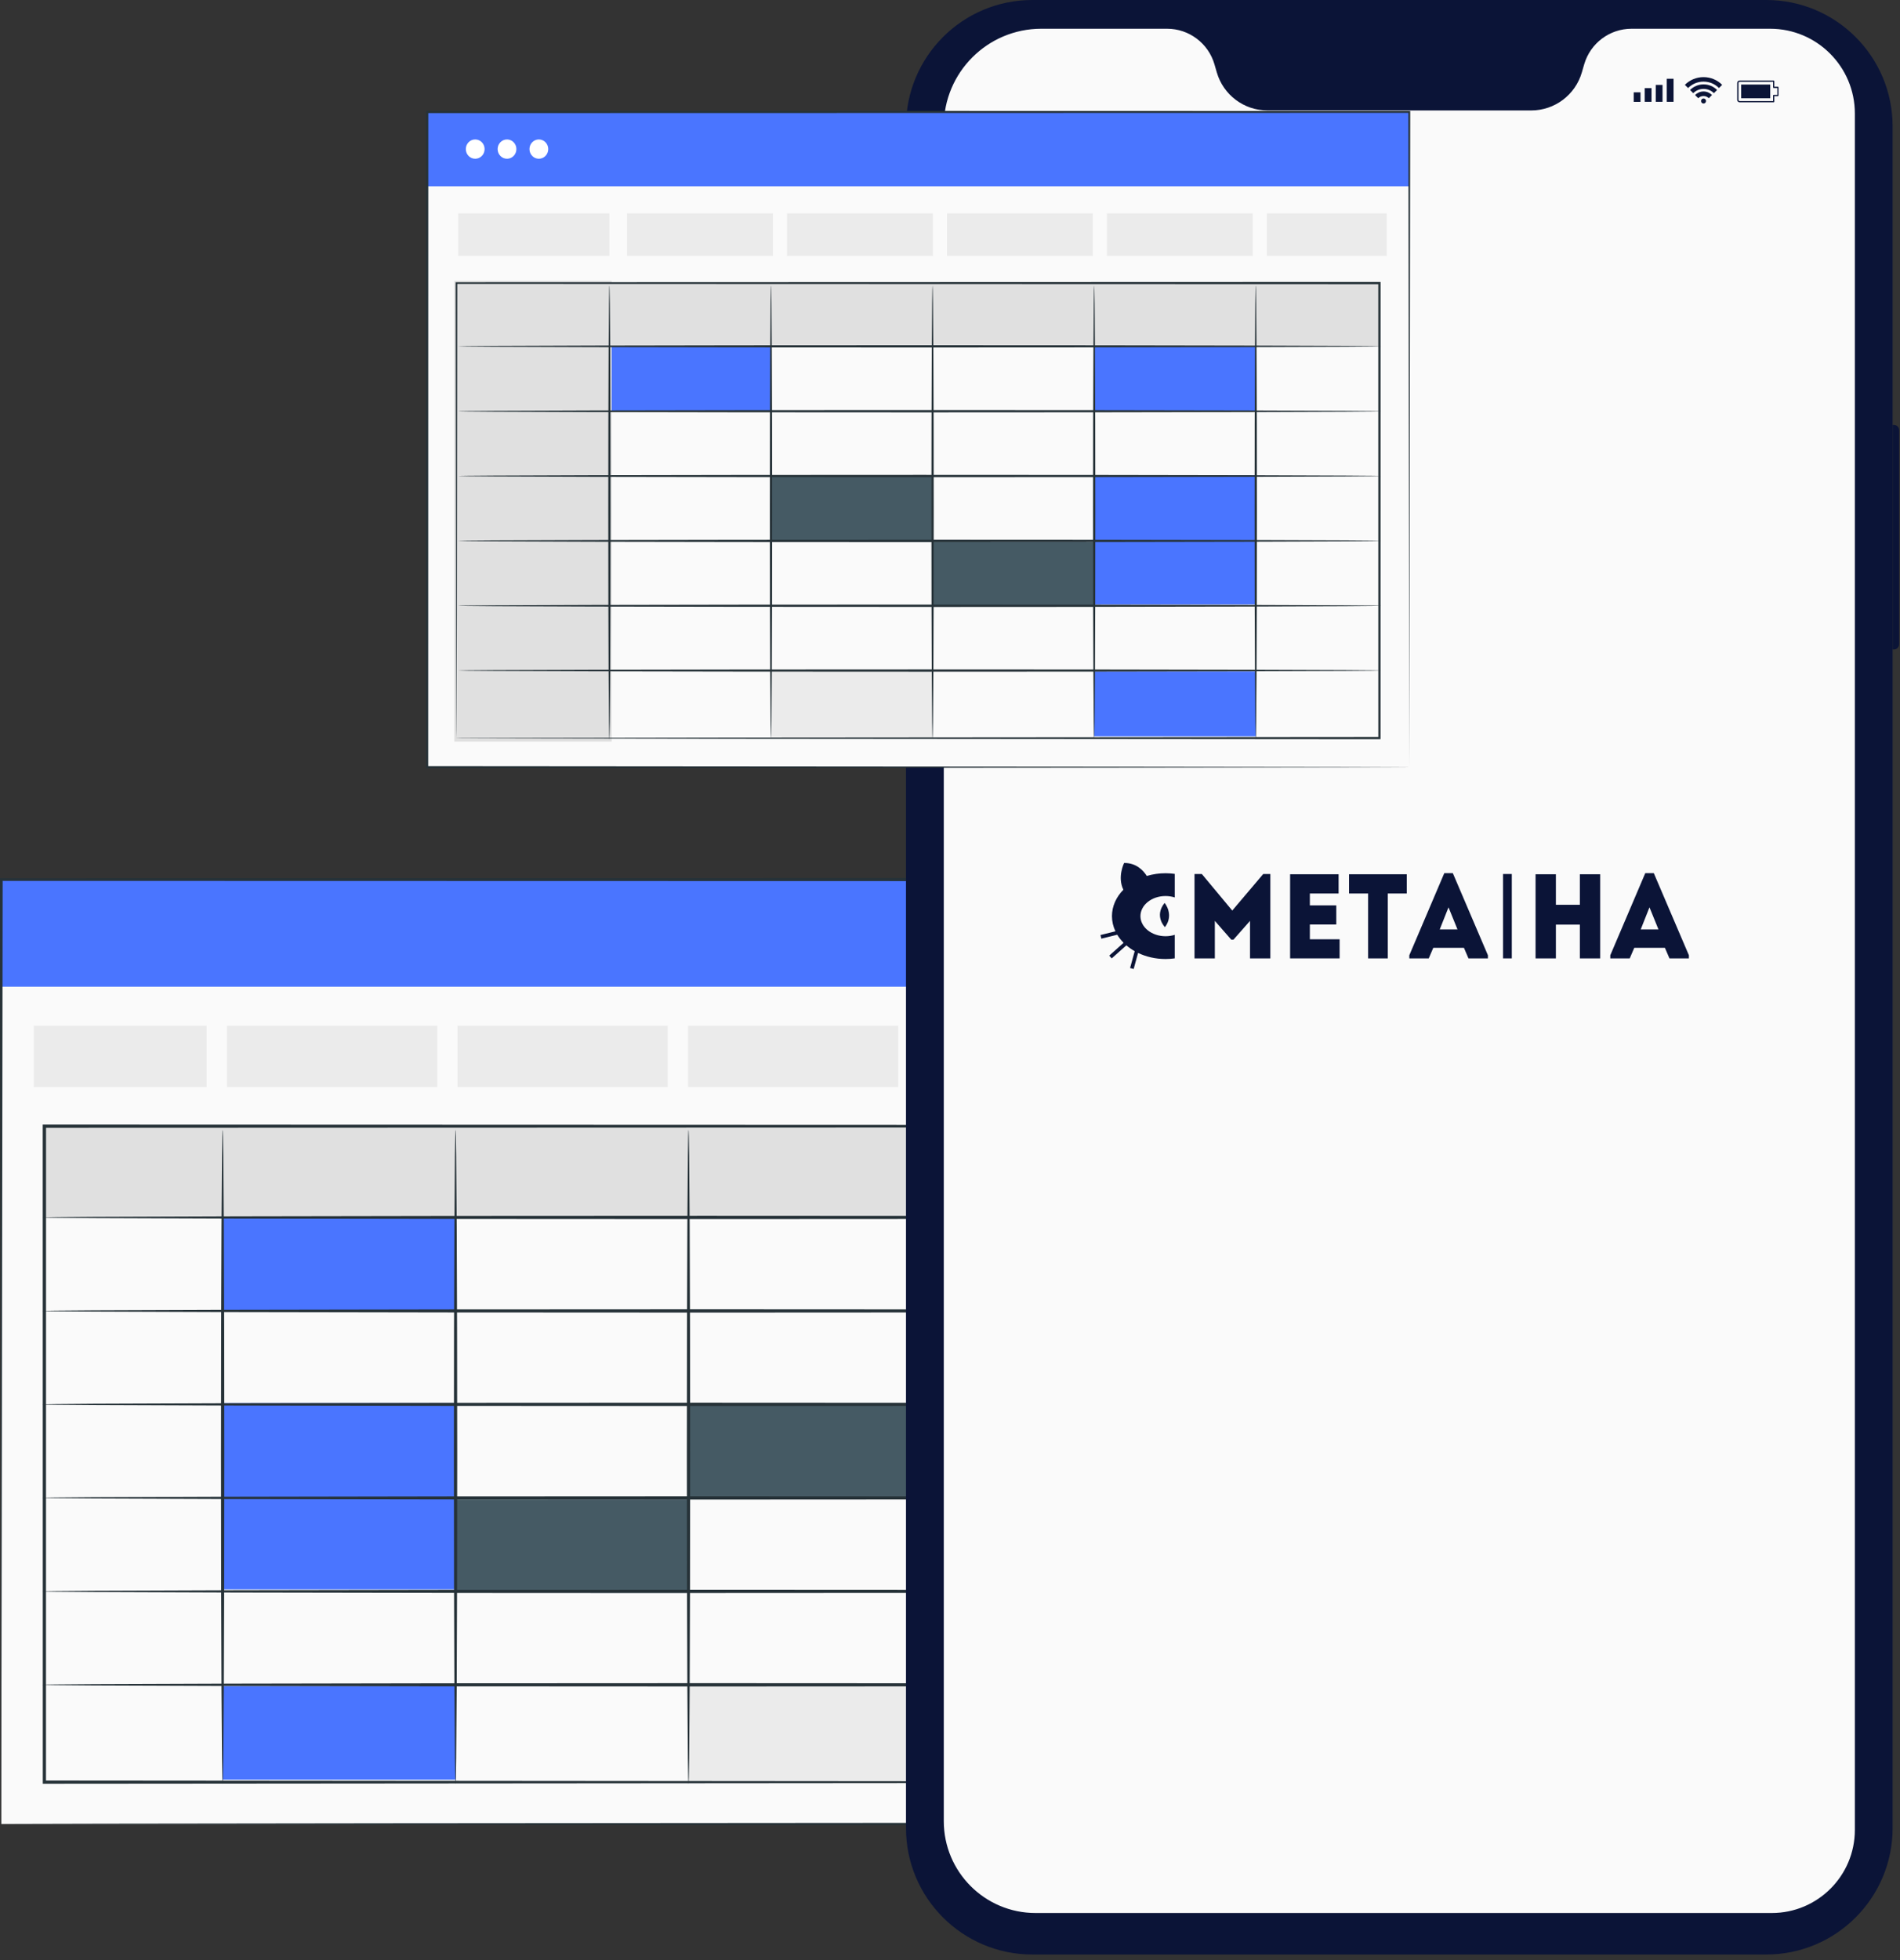 <?xml version="1.0" encoding="UTF-8"?> <svg xmlns="http://www.w3.org/2000/svg" width="223" height="230" viewBox="0 0 223 230" fill="none"><rect x="0" y="0" width="223" height="230" fill="#333333" stroke="none"/><path d="M0.157 103.194H166.321V214.005H0.157V103.194Z" fill="#FAFAFA"></path><path d="M108.151 142.838H135.485V153.808H108.151V142.838Z" fill="#4A75FF"></path><path d="M26.134 142.838H53.468V153.808H26.134V142.838Z" fill="#4A75FF"></path><path d="M26.134 164.621H53.468V175.59H26.134V164.621Z" fill="#4A75FF"></path><path d="M26.134 175.508H53.468V186.477H26.134V175.508Z" fill="#4A75FF"></path><path d="M80.809 164.814H108.143V175.784H80.809V164.814Z" fill="#455A64"></path><path d="M53.52 175.918H80.854V186.887H53.52V175.918Z" fill="#455A64"></path><path d="M80.809 197.67H108.143V209.079H80.809V197.67Z" fill="#EBEBEB"></path><path d="M26.134 197.827H53.468V208.796H26.134V197.827Z" fill="#4A75FF"></path><path d="M5.202 132.122H152.803V142.838H5.202V132.122Z" fill="#E0E0E0"></path><path d="M135.477 132.122H161.358V209.31H135.477V132.122Z" fill="#E0E0E0"></path><path d="M135.112 209.683H161.731V131.75H135.105V209.683H135.112ZM160.993 208.938H135.857V132.495H160.986V208.938H160.993Z" fill="#E0E0E0"></path><path d="M0.157 103.194H166.321V115.765H0.157V103.194Z" fill="#4A75FF"></path><path d="M135.485 120.348H161.068V127.539H135.485V120.348Z" fill="#EBEBEB"></path><path d="M107.816 120.348H132.489V127.539H107.816V120.348Z" fill="#EBEBEB"></path><path d="M80.757 120.348H105.431V127.539H80.757V120.348Z" fill="#EBEBEB"></path><path d="M53.699 120.348H78.373V127.539H53.699V120.348Z" fill="#EBEBEB"></path><path d="M26.641 120.348H51.315V127.539H26.641V120.348Z" fill="#EBEBEB"></path><path d="M3.972 120.348H24.249V127.539H3.972V120.348Z" fill="#EBEBEB"></path><path d="M161.358 209.079C161.358 209.079 161.097 209.079 160.598 209.072C160.091 209.072 159.346 209.072 158.37 209.064C156.403 209.064 153.504 209.049 149.741 209.042C142.207 209.027 131.23 209.012 117.399 208.99C89.759 208.967 50.741 208.938 5.209 208.9L5.395 209.087C5.395 185.285 5.395 159.255 5.403 132.137L5.209 132.324C65.54 132.301 120.506 132.286 161.366 132.271L161.224 132.13C161.254 155.85 161.284 175.076 161.299 188.37C161.314 195.025 161.328 200.196 161.336 203.714C161.336 205.465 161.351 206.806 161.351 207.716C161.351 208.617 161.366 209.087 161.366 209.087C161.366 209.087 161.373 208.64 161.381 207.745C161.381 206.844 161.388 205.51 161.396 203.773C161.403 200.264 161.418 195.107 161.433 188.467C161.448 175.15 161.478 155.894 161.507 132.137V131.996H161.366C120.506 131.981 65.533 131.966 5.209 131.944H5.015V132.137C5.015 159.263 5.023 185.292 5.023 209.094V209.28H5.209C50.793 209.243 89.849 209.213 117.518 209.191C131.327 209.169 142.296 209.154 149.823 209.139C153.571 209.131 156.462 209.124 158.415 209.117C159.384 209.117 160.121 209.109 160.621 209.109C161.112 209.109 161.366 209.094 161.366 209.094L161.358 209.079Z" fill="#263238"></path><path d="M4.911 142.838C4.911 142.943 39.868 143.032 82.986 143.032C126.103 143.032 161.068 142.943 161.068 142.838C161.068 142.734 126.118 142.645 82.986 142.645C39.853 142.645 4.911 142.734 4.911 142.838Z" fill="#263238"></path><path d="M4.911 153.808C4.911 153.912 39.868 154.002 82.986 154.002C126.103 154.002 161.068 153.912 161.068 153.808C161.068 153.703 126.118 153.614 82.986 153.614C39.853 153.614 4.911 153.703 4.911 153.808Z" fill="#263238"></path><path d="M4.911 164.77C4.911 164.874 39.868 164.963 82.986 164.963C126.103 164.963 161.068 164.874 161.068 164.77C161.068 164.665 126.118 164.576 82.986 164.576C39.853 164.576 4.911 164.665 4.911 164.77Z" fill="#263238"></path><path d="M4.911 175.739C4.911 175.843 39.868 175.933 82.986 175.933C126.103 175.933 161.068 175.843 161.068 175.739C161.068 175.635 126.118 175.545 82.986 175.545C39.853 175.545 4.911 175.635 4.911 175.739Z" fill="#263238"></path><path d="M4.911 186.708C4.911 186.813 39.868 186.902 82.986 186.902C126.103 186.902 161.068 186.813 161.068 186.708C161.068 186.604 126.118 186.515 82.986 186.515C39.853 186.515 4.911 186.604 4.911 186.708Z" fill="#263238"></path><path d="M4.911 197.67C4.911 197.775 39.868 197.864 82.986 197.864C126.103 197.864 161.068 197.775 161.068 197.67C161.068 197.566 126.118 197.477 82.986 197.477C39.853 197.477 4.911 197.566 4.911 197.67Z" fill="#263238"></path><path d="M135.485 209.31C135.589 209.31 135.679 192.126 135.679 170.932C135.679 149.739 135.589 132.555 135.485 132.555C135.381 132.555 135.291 149.732 135.291 170.932C135.291 192.133 135.381 209.31 135.485 209.31Z" fill="#263238"></path><path d="M108.144 209.079C108.248 209.079 108.337 191.947 108.337 170.821C108.337 149.694 108.248 132.555 108.144 132.555C108.039 132.555 107.95 149.687 107.95 170.821C107.95 191.955 108.039 209.079 108.144 209.079Z" fill="#263238"></path><path d="M80.809 209.31C80.914 209.31 81.003 192.126 81.003 170.932C81.003 149.739 80.914 132.555 80.809 132.555C80.705 132.555 80.616 149.732 80.616 170.932C80.616 192.133 80.705 209.31 80.809 209.31Z" fill="#263238"></path><path d="M53.468 209.31C53.572 209.31 53.662 192.126 53.662 170.932C53.662 149.739 53.572 132.555 53.468 132.555C53.364 132.555 53.274 149.732 53.274 170.932C53.274 192.133 53.364 209.31 53.468 209.31Z" fill="#263238"></path><path d="M26.134 209.31C26.238 209.31 26.328 192.126 26.328 170.932C26.328 149.739 26.238 132.555 26.134 132.555C26.03 132.555 25.94 149.732 25.94 170.932C25.94 192.133 26.03 209.31 26.134 209.31Z" fill="#263238"></path><path d="M156.604 109.476C156.604 110.377 157.312 111.108 158.191 111.108C159.071 111.108 159.778 110.377 159.778 109.476C159.778 108.574 159.071 107.844 158.191 107.844C157.312 107.844 156.604 108.574 156.604 109.476Z" fill="white"></path><path d="M151.224 109.476C151.224 110.377 151.931 111.108 152.811 111.108C153.69 111.108 154.398 110.377 154.398 109.476C154.398 108.574 153.69 107.844 152.811 107.844C151.931 107.844 151.224 108.574 151.224 109.476Z" fill="white"></path><path d="M145.836 109.476C145.836 110.377 146.544 111.108 147.423 111.108C148.302 111.108 149.01 110.377 149.01 109.476C149.01 108.574 148.302 107.844 147.423 107.844C146.544 107.844 145.836 108.574 145.836 109.476Z" fill="white"></path><path d="M0.156 214.005C0.156 212.738 0.216 170.701 0.313 103.194L0.156 103.35C45.904 103.358 103.68 103.373 166.306 103.388H166.321L166.128 103.194C166.128 142.66 166.142 180.188 166.142 214.005L166.321 213.826C117.399 213.863 75.884 213.893 46.59 213.916C31.932 213.938 20.337 213.953 12.393 213.96C8.421 213.968 5.373 213.975 3.301 213.983C2.273 213.983 1.49 213.99 0.954 213.99C0.425 213.99 0.156 213.998 0.156 213.998C0.156 213.998 0.417 213.998 0.939 214.005C1.468 214.005 2.243 214.005 3.264 214.012C5.321 214.012 8.361 214.027 12.318 214.035C20.247 214.042 31.835 214.065 46.471 214.08C75.794 214.102 117.354 214.132 166.321 214.169H166.5V213.99C166.5 180.188 166.515 142.66 166.515 103.194V103H166.306C103.68 103.015 45.904 103.03 0.156 103.037H0V103.194C0.097 170.701 0.156 212.738 0.156 214.005Z" fill="#263238"></path><g clip-path="url(#clip0_127_2405)"><path d="M207.303 0H121.165C112.974 0 106.335 6.64 106.335 14.83V214.484C106.335 222.674 112.974 229.314 121.165 229.314H207.303C215.493 229.314 222.133 222.674 222.133 214.484V14.83C222.133 6.64 215.493 0 207.303 0Z" fill="#0B1437"></path><path d="M220.313 214.478V14.831C220.313 7.645 214.488 1.82 207.303 1.82L121.171 1.82C113.986 1.82 108.161 7.645 108.161 14.831L108.161 214.478C108.161 221.663 113.986 227.488 121.171 227.488H207.303C214.488 227.488 220.313 221.663 220.313 214.478Z" fill="#0B1437"></path><path d="M155.923 9.054C155.215 9.054 154.635 8.475 154.635 7.767C154.635 7.058 155.215 6.479 155.923 6.479H172.485C173.194 6.479 173.773 7.058 173.773 7.767C173.773 8.475 173.194 9.054 172.485 9.054H155.923Z" fill="#0B1437"></path><path d="M147.039 9.054C146.331 9.054 145.751 8.475 145.751 7.766C145.751 7.058 146.331 6.479 147.039 6.479C147.747 6.479 148.326 7.058 148.326 7.766C148.326 8.475 147.747 9.054 147.039 9.054Z" fill="#0B1437"></path><path d="M151.779 9.054C151.071 9.054 150.492 8.475 150.492 7.767C150.492 7.058 151.071 6.479 151.779 6.479C152.488 6.479 153.067 7.058 153.067 7.767C153.067 8.475 152.488 9.054 151.779 9.054Z" fill="#0B1437"></path><path d="M181.434 9.054C180.726 9.054 180.146 8.475 180.146 7.767C180.146 7.058 180.726 6.479 181.434 6.479C182.142 6.479 182.721 7.058 182.721 7.767C182.721 8.475 182.142 9.054 181.434 9.054Z" fill="#0B1437"></path><path d="M176.693 9.054C175.985 9.054 175.406 8.475 175.406 7.767C175.406 7.058 175.985 6.479 176.693 6.479C177.402 6.479 177.981 7.058 177.981 7.767C177.981 8.475 177.402 9.054 176.693 9.054Z" fill="#0B1437"></path><path d="M207.753 3.371H191.495C188.919 3.371 186.655 5.074 185.935 7.544L185.66 8.492C184.893 11.137 182.47 12.958 179.713 12.958H148.759C146.003 12.958 143.58 11.137 142.813 8.492L142.538 7.544C141.818 5.074 139.553 3.371 136.978 3.371H122.224C115.897 3.371 110.771 8.498 110.771 14.825V213.67C110.771 219.622 115.593 224.445 121.545 224.445H207.946C213.336 224.445 217.702 220.079 217.702 214.688V13.32C217.702 7.825 213.248 3.371 207.753 3.371Z" fill="#FAFAFA"></path><path d="M222.273 76.2H222.139V49.846H222.273C222.618 49.846 222.899 50.127 222.899 50.472V75.58C222.899 75.925 222.618 76.206 222.273 76.206V76.2Z" fill="#0B1437"></path><path d="M106.177 66.087H106.34V82.772H106.177C105.831 82.772 105.55 82.491 105.55 82.146V66.707C105.55 66.362 105.831 66.081 106.177 66.081V66.087Z" fill="#0B1437"></path><path d="M106.177 44.286H106.34V60.972H106.177C105.831 60.972 105.55 60.691 105.55 60.346V44.907C105.55 44.561 105.831 44.28 106.177 44.28V44.286Z" fill="#0B1437"></path><path d="M106.212 27.922H106.334V35.683H106.212C105.907 35.683 105.656 35.437 105.656 35.127V28.478C105.656 28.174 105.901 27.922 106.212 27.922Z" fill="#0B1437"></path><path d="M192.543 10.833H191.747V11.951H192.543V10.833Z" fill="#0B1437"></path><path d="M193.836 10.336H193.04V11.945H193.836V10.336Z" fill="#0B1437"></path><path d="M195.129 9.961H194.333V11.945H195.129V9.961Z" fill="#0B1437"></path><path d="M196.423 9.241H195.627V11.945H196.423V9.241Z" fill="#0B1437"></path><path d="M208.169 12.003H204.177C204.019 12.003 203.891 11.875 203.891 11.717V9.733C203.891 9.575 204.019 9.446 204.171 9.446H208.169C208.169 9.446 208.21 9.452 208.221 9.469C208.233 9.481 208.245 9.504 208.245 9.522V10.177H208.672C208.713 10.177 208.742 10.213 208.742 10.254V11.207C208.742 11.248 208.707 11.278 208.672 11.278H208.245V11.933C208.245 11.974 208.21 12.003 208.175 12.003H208.169ZM208.098 9.592H204.177C204.101 9.592 204.043 9.657 204.043 9.733V11.717C204.043 11.793 204.107 11.857 204.183 11.857H208.104V11.202C208.104 11.161 208.139 11.131 208.175 11.131H208.602V10.324H208.175C208.134 10.324 208.104 10.289 208.104 10.254V9.598L208.098 9.592Z" fill="#0B1437"></path><path d="M204.359 11.529V9.92H207.771V10.646V10.804V11.529H204.359Z" fill="#0B1437"></path><path d="M200.233 11.851C200.233 11.687 200.104 11.559 199.94 11.559C199.776 11.559 199.648 11.687 199.648 11.851C199.648 12.015 199.776 12.144 199.94 12.144C200.104 12.144 200.233 12.015 200.233 11.851Z" fill="#0B1437"></path><path d="M198.945 11.149L199.32 11.524C199.478 11.366 199.7 11.266 199.94 11.266C200.18 11.266 200.402 11.366 200.56 11.524L200.935 11.149C200.678 10.891 200.326 10.733 199.94 10.733C199.554 10.733 199.203 10.891 198.945 11.149Z" fill="#0B1437"></path><path d="M199.94 9.902C199.326 9.902 198.764 10.154 198.36 10.558L198.734 10.932C199.045 10.622 199.472 10.429 199.946 10.429C200.42 10.429 200.847 10.622 201.157 10.932L201.532 10.558C201.128 10.154 200.566 9.902 199.952 9.902H199.94Z" fill="#0B1437"></path><path d="M197.751 9.955L198.126 10.33C198.588 9.867 199.232 9.575 199.94 9.575C200.648 9.575 201.292 9.862 201.754 10.33L202.129 9.955C201.567 9.393 200.794 9.048 199.94 9.048C199.085 9.048 198.313 9.393 197.751 9.955Z" fill="#0B1437"></path><g clip-path="url(#clip1_127_2405)"><path d="M137.88 109.678C137.541 109.784 137.177 109.843 136.8 109.843C135.174 109.843 133.852 108.784 133.852 107.485C133.852 106.186 135.174 105.127 136.8 105.127C137.177 105.127 137.541 105.187 137.88 105.292V102.53C137.525 102.481 137.164 102.453 136.8 102.453C136.026 102.453 135.286 102.566 134.6 102.771C134.178 102.108 133.354 101.234 131.936 101.249C131.936 101.249 131.111 102.89 131.848 104.388C131.011 105.243 130.509 106.317 130.509 107.485C130.509 108.112 130.654 108.714 130.918 109.267L129.161 109.702L129.265 110.127L131.13 109.667C131.335 110.005 131.588 110.323 131.877 110.615L130.189 112.119L130.478 112.446L132.198 110.913C132.494 111.166 132.821 111.396 133.178 111.596L132.636 113.571L133.056 113.686L133.573 111.803C134.517 112.255 135.62 112.517 136.798 112.517C137.161 112.517 137.522 112.49 137.879 112.44V109.678H137.88Z" fill="#0B1437"></path><path d="M136.688 105.936C136.688 105.936 137.842 107.293 136.728 108.78C136.728 108.78 135.43 107.488 136.688 105.936Z" fill="#0B1437"></path><path d="M144.628 106.831L148.263 102.543H149.097V112.443H146.713V108.043L144.771 110.244H144.51L142.583 108.043V112.443H140.198V102.543H141.058L144.628 106.831Z" fill="#0B1437"></path><path d="M157.11 102.572V104.829H153.736V106.224H156.837V108.467H153.736V110.201H157.228V112.443H151.418V102.572H157.112H157.11Z" fill="#0B1437"></path><path d="M160.575 104.829H158.334V102.572H165.11V104.829H162.882V112.445H160.575V104.829Z" fill="#0B1437"></path><path d="M172.353 112.445L171.82 111.203H168.223L167.689 112.445H165.409V112.077L169.513 102.445H170.517L174.634 112.077V112.445H172.353ZM171.064 109.046L170.009 106.451L168.979 109.046H171.064Z" fill="#0B1437"></path><path d="M187.811 102.572V112.445H185.426V108.481H182.612V112.445H180.227V102.572H182.612V106.154H185.426V102.572H187.811Z" fill="#0B1437"></path><path d="M195.942 112.445L195.408 111.203H191.812L191.278 112.445H188.997V112.077L193.102 102.445H194.105L198.223 112.077V112.445H195.942ZM194.652 109.046L193.597 106.451L192.568 109.046H194.652Z" fill="#0B1437"></path><path d="M177.438 102.543H176.408V112.443H177.438V102.543Z" fill="#0B1437"></path></g></g><path d="M165.406 13.134H50.134V90.007H165.406V13.134Z" fill="#FAFAFA"></path><path d="M90.488 40.637H71.526V48.246H90.488V40.637Z" fill="#4A75FF"></path><path d="M147.385 40.637H128.423V48.246H147.385V40.637Z" fill="#4A75FF"></path><path d="M147.385 55.748H128.423V63.357H147.385V55.748Z" fill="#4A75FF"></path><path d="M147.385 63.3H128.423V70.91H147.385V63.3Z" fill="#4A75FF"></path><path d="M109.456 55.882H90.494V63.492H109.456V55.882Z" fill="#455A64"></path><path d="M128.387 63.585H109.425V71.194H128.387V63.585Z" fill="#455A64"></path><path d="M109.456 78.675H90.494V86.59H109.456V78.675Z" fill="#EBEBEB"></path><path d="M147.385 78.783H128.423V86.393H147.385V78.783Z" fill="#4A75FF"></path><path d="M161.907 33.203H59.512V40.637H161.907V33.203Z" fill="#E0E0E0"></path><path d="M71.531 33.203H53.577V86.75H71.531V33.203Z" fill="#E0E0E0"></path><path d="M71.785 87.008H53.319V32.944H71.79V87.008H71.785ZM53.831 86.491H71.268V33.461H53.836V86.491H53.831Z" fill="#E0E0E0"></path><path d="M165.406 13.134H50.134V21.855H165.406V13.134Z" fill="#4A75FF"></path><path d="M71.526 25.035H53.779V30.023H71.526V25.035Z" fill="#EBEBEB"></path><path d="M90.721 25.035H73.605V30.023H90.721V25.035Z" fill="#EBEBEB"></path><path d="M109.492 25.035H92.375V30.023H109.492V25.035Z" fill="#EBEBEB"></path><path d="M128.263 25.035H111.146V30.023H128.263V25.035Z" fill="#EBEBEB"></path><path d="M147.034 25.035H129.917V30.023H147.034V25.035Z" fill="#EBEBEB"></path><path d="M162.76 25.035H148.693V30.023H162.76V25.035Z" fill="#EBEBEB"></path><path d="M53.577 86.59C53.577 86.59 53.758 86.59 54.105 86.584C54.456 86.584 54.973 86.584 55.65 86.579C57.015 86.579 59.026 86.569 61.637 86.564C66.863 86.553 74.478 86.543 84.073 86.527C103.247 86.512 130.315 86.491 161.901 86.465L161.772 86.595C161.772 70.083 161.772 52.025 161.767 33.213L161.901 33.342C120.048 33.327 81.917 33.317 53.572 33.306L53.67 33.208C53.65 49.663 53.629 63.001 53.619 72.223C53.608 76.84 53.598 80.427 53.593 82.867C53.593 84.082 53.583 85.013 53.583 85.643C53.583 86.269 53.572 86.595 53.572 86.595C53.572 86.595 53.567 86.284 53.562 85.664C53.562 85.039 53.557 84.113 53.551 82.909C53.546 80.474 53.536 76.896 53.526 72.29C53.515 63.052 53.495 49.694 53.474 33.213V33.115H53.572C81.917 33.105 120.053 33.094 161.901 33.079H162.036V33.213C162.036 52.031 162.031 70.088 162.031 86.6V86.729H161.901C130.279 86.703 103.185 86.683 83.99 86.667C74.411 86.651 66.801 86.641 61.58 86.631C58.98 86.626 56.974 86.621 55.619 86.615C54.947 86.615 54.435 86.61 54.089 86.61C53.748 86.61 53.572 86.6 53.572 86.6L53.577 86.59Z" fill="#263238"></path><path d="M162.108 40.637C162.108 40.709 137.858 40.771 107.946 40.771C78.035 40.771 53.779 40.709 53.779 40.637C53.779 40.564 78.024 40.502 107.946 40.502C137.868 40.502 162.108 40.564 162.108 40.637Z" fill="#263238"></path><path d="M162.108 48.246C162.108 48.319 137.858 48.381 107.946 48.381C78.035 48.381 53.779 48.319 53.779 48.246C53.779 48.174 78.024 48.112 107.946 48.112C137.868 48.112 162.108 48.174 162.108 48.246Z" fill="#263238"></path><path d="M162.108 55.851C162.108 55.923 137.858 55.985 107.946 55.985C78.035 55.985 53.779 55.923 53.779 55.851C53.779 55.779 78.024 55.717 107.946 55.717C137.868 55.717 162.108 55.779 162.108 55.851Z" fill="#263238"></path><path d="M162.108 63.461C162.108 63.533 137.858 63.595 107.946 63.595C78.035 63.595 53.779 63.533 53.779 63.461C53.779 63.388 78.024 63.326 107.946 63.326C137.868 63.326 162.108 63.388 162.108 63.461Z" fill="#263238"></path><path d="M162.108 71.07C162.108 71.143 137.858 71.205 107.946 71.205C78.035 71.205 53.779 71.143 53.779 71.07C53.779 70.998 78.024 70.936 107.946 70.936C137.868 70.936 162.108 70.998 162.108 71.07Z" fill="#263238"></path><path d="M162.108 78.675C162.108 78.747 137.858 78.809 107.946 78.809C78.035 78.809 53.779 78.747 53.779 78.675C53.779 78.602 78.024 78.54 107.946 78.54C137.868 78.54 162.108 78.602 162.108 78.675Z" fill="#263238"></path><path d="M71.526 86.75C71.454 86.75 71.392 74.829 71.392 60.126C71.392 45.424 71.454 33.503 71.526 33.503C71.599 33.503 71.661 45.419 71.661 60.126C71.661 74.834 71.599 86.75 71.526 86.75Z" fill="#263238"></path><path d="M90.493 86.59C90.421 86.59 90.359 74.704 90.359 60.049C90.359 45.393 90.421 33.503 90.493 33.503C90.566 33.503 90.628 45.388 90.628 60.049C90.628 74.71 90.566 86.59 90.493 86.59Z" fill="#263238"></path><path d="M109.456 86.75C109.383 86.75 109.321 74.829 109.321 60.126C109.321 45.424 109.383 33.503 109.456 33.503C109.528 33.503 109.59 45.419 109.59 60.126C109.59 74.834 109.528 86.75 109.456 86.75Z" fill="#263238"></path><path d="M128.423 86.75C128.351 86.75 128.289 74.829 128.289 60.126C128.289 45.424 128.351 33.503 128.423 33.503C128.495 33.503 128.557 45.419 128.557 60.126C128.557 74.834 128.495 86.75 128.423 86.75Z" fill="#263238"></path><path d="M147.385 86.75C147.313 86.75 147.251 74.829 147.251 60.126C147.251 45.424 147.313 33.503 147.385 33.503C147.458 33.503 147.52 45.419 147.52 60.126C147.52 74.834 147.458 86.75 147.385 86.75Z" fill="#263238"></path><path d="M56.876 17.492C56.876 18.118 56.385 18.625 55.775 18.625C55.164 18.625 54.673 18.118 54.673 17.492C54.673 16.867 55.164 16.36 55.775 16.36C56.385 16.36 56.876 16.867 56.876 17.492Z" fill="white"></path><path d="M60.608 17.492C60.608 18.118 60.117 18.625 59.507 18.625C58.897 18.625 58.406 18.118 58.406 17.492C58.406 16.867 58.897 16.36 59.507 16.36C60.117 16.36 60.608 16.867 60.608 17.492Z" fill="white"></path><path d="M64.346 17.492C64.346 18.118 63.855 18.625 63.245 18.625C62.635 18.625 62.143 18.118 62.143 17.492C62.143 16.867 62.635 16.36 63.245 16.36C63.855 16.36 64.346 16.867 64.346 17.492Z" fill="white"></path><path d="M165.406 90.007C165.406 89.128 165.365 59.966 165.298 13.134L165.406 13.243C133.67 13.248 93.59 13.258 50.145 13.269H50.134L50.269 13.134C50.269 40.513 50.258 66.547 50.258 90.007L50.134 89.882C84.073 89.908 112.873 89.929 133.195 89.945C143.363 89.96 151.407 89.97 156.918 89.975C159.673 89.981 161.788 89.986 163.225 89.991C163.938 89.991 164.481 89.996 164.853 89.996C165.22 89.996 165.406 90.001 165.406 90.001C165.406 90.001 165.226 90.001 164.864 90.007C164.497 90.007 163.959 90.007 163.251 90.012C161.824 90.012 159.715 90.022 156.97 90.027C151.469 90.032 143.43 90.048 133.277 90.058C112.935 90.074 84.104 90.094 50.134 90.12H50.01V89.996C50.01 66.547 50 40.513 50 13.134V13H50.145C93.59 13.01 133.67 13.021 165.406 13.026H165.515V13.134C165.448 59.966 165.406 89.128 165.406 90.007Z" fill="#263238"></path><defs><clipPath id="clip0_127_2405"><rect width="117.343" height="229.314" fill="white" transform="translate(105.55)"></rect></clipPath><clipPath id="clip1_127_2405"><rect width="69.06" height="19.423" fill="white" transform="translate(129.161 101.249)"></rect></clipPath></defs></svg> 